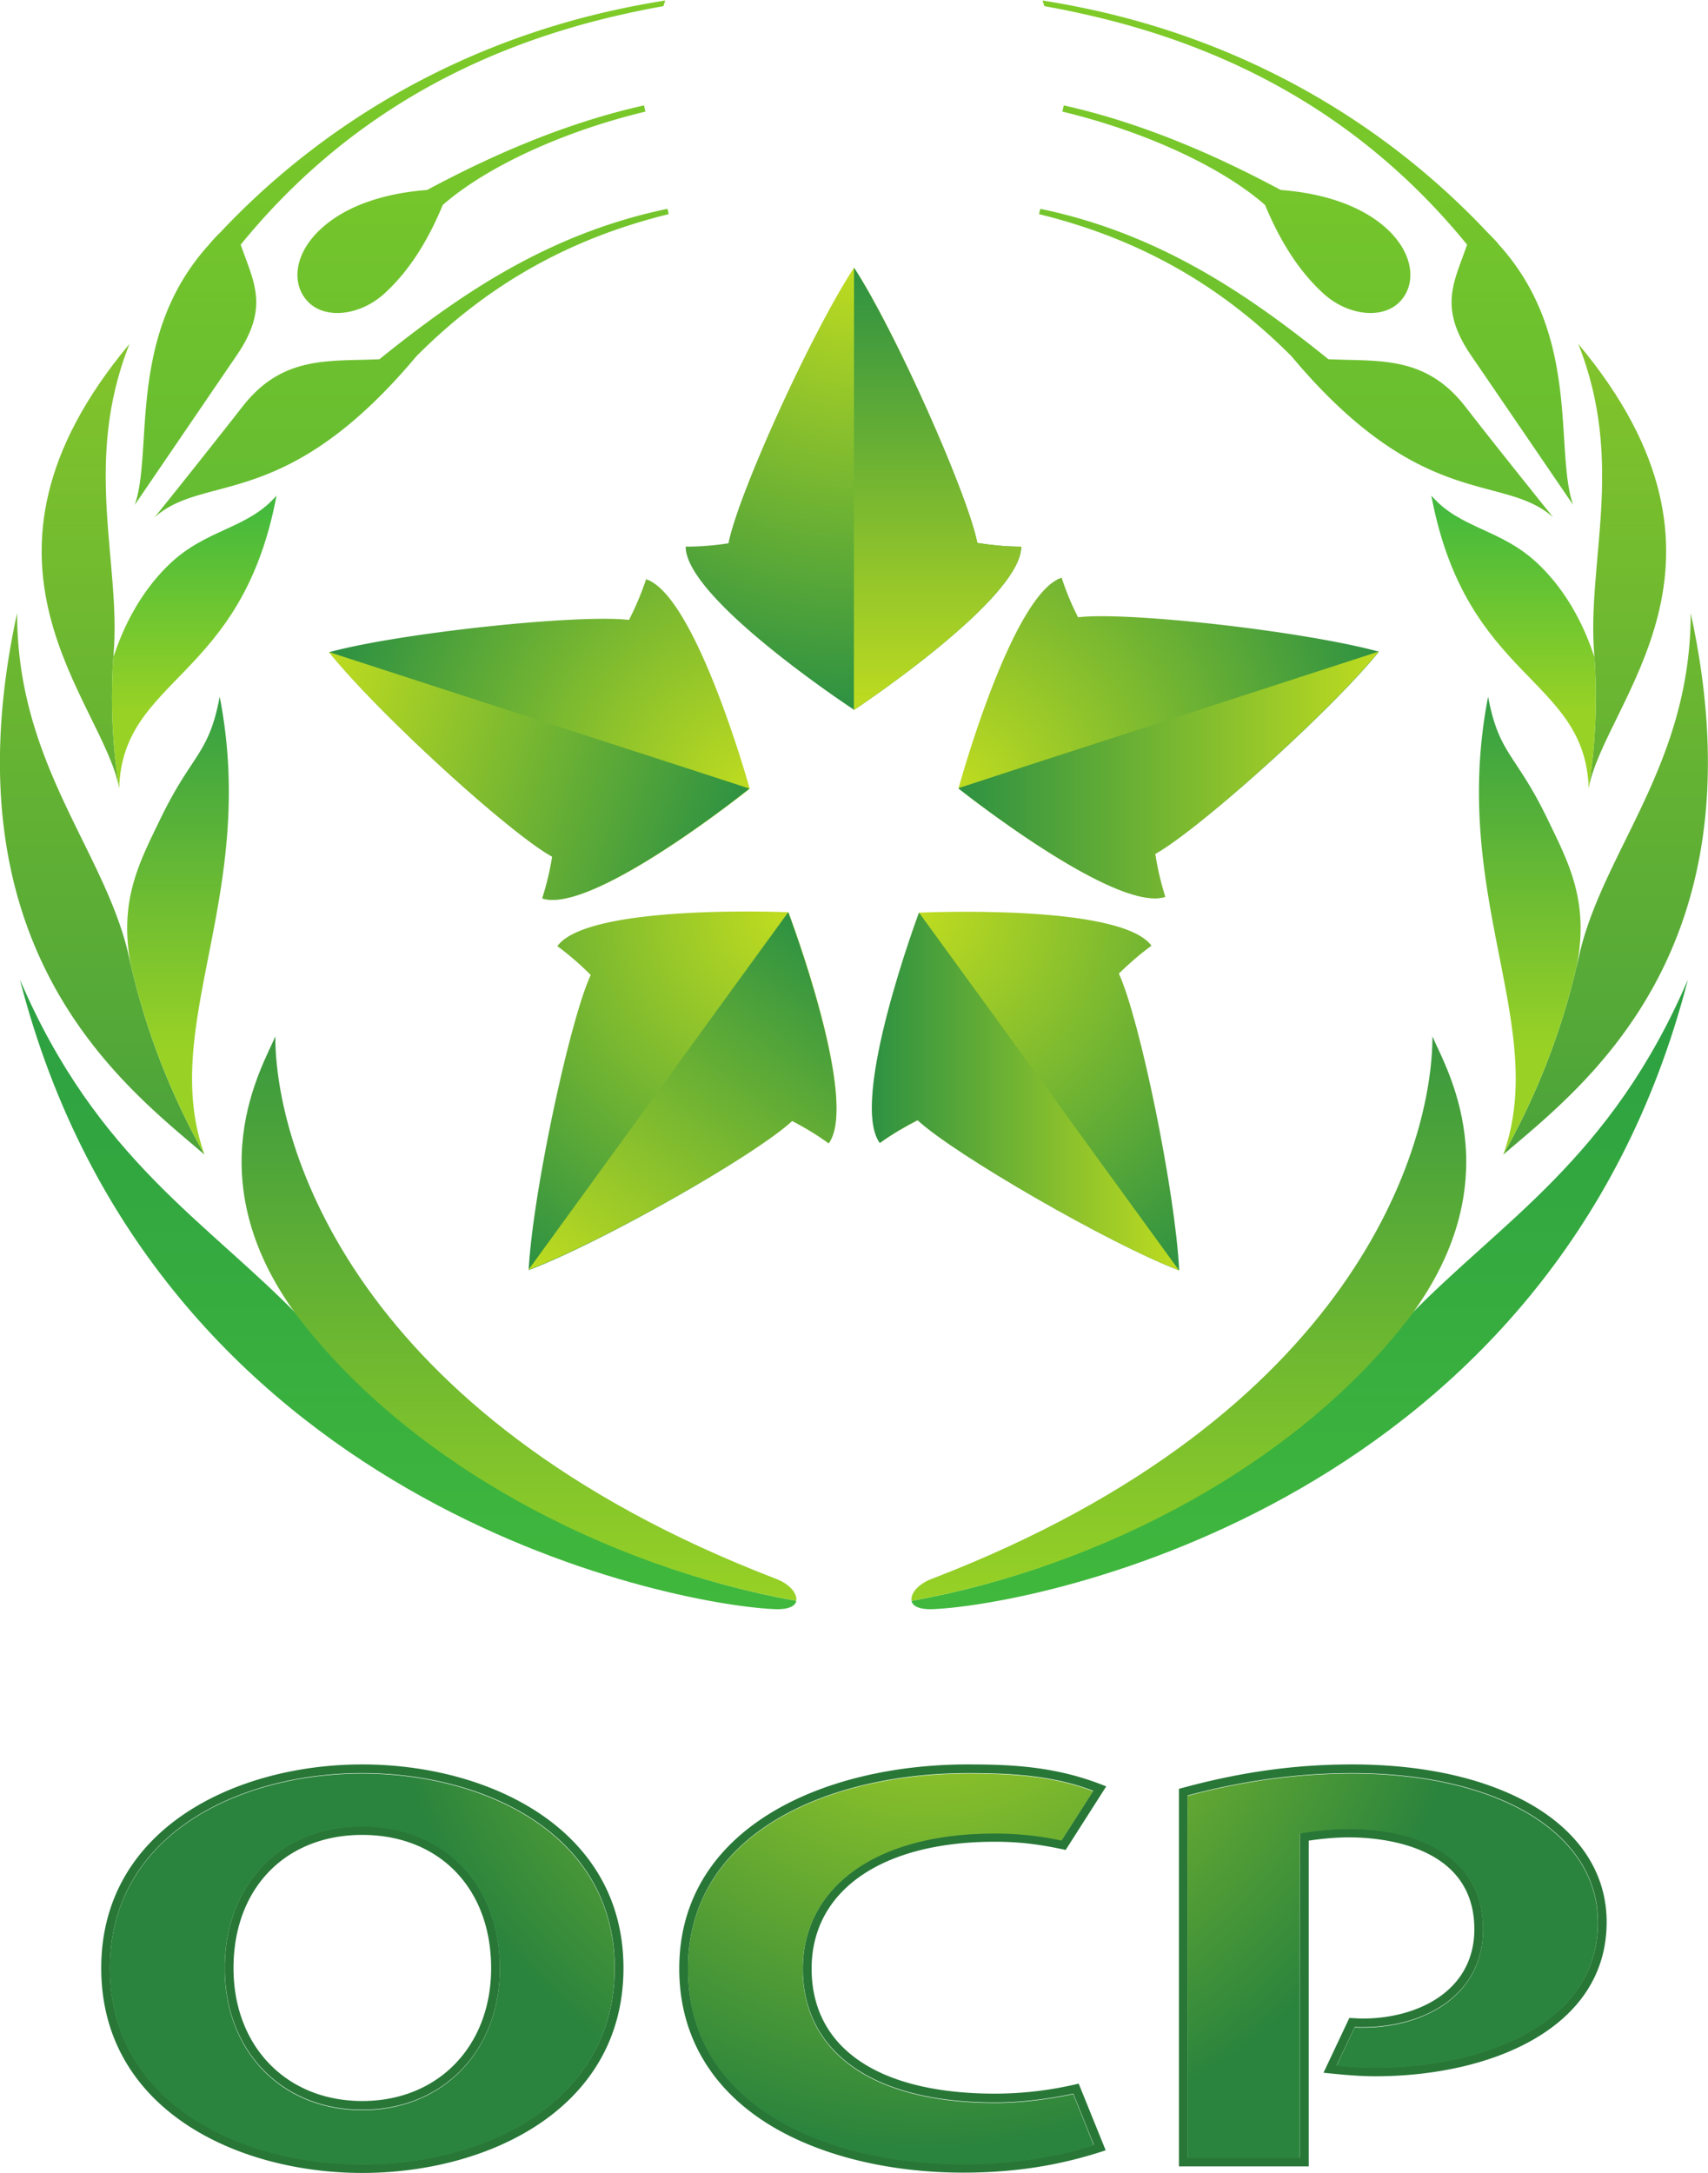 <svg xmlns="http://www.w3.org/2000/svg" xmlns:xlink="http://www.w3.org/1999/xlink" width="251.192" height="319.508"><defs><linearGradient x1="0" y1="0" x2="1" y2="0" gradientUnits="userSpaceOnUse" gradientTransform="matrix(0 -14.078 -14.078 0 127.951 725.898)" spreadMethod="pad" id="x"><stop style="stop-opacity:1;stop-color:#2d9142" offset="0"/><stop style="stop-opacity:1;stop-color:#bfdc20" offset="1"/></linearGradient><linearGradient x1="0" y1="0" x2="1" y2="0" gradientUnits="userSpaceOnUse" gradientTransform="matrix(13.408 0 0 -13.408 128.611 709.728)" spreadMethod="pad" id="v"><stop style="stop-opacity:1;stop-color:#2d9142" offset="0"/><stop style="stop-opacity:1;stop-color:#bfdc20" offset="1"/></linearGradient><linearGradient x1="0" y1="0" x2="1" y2="0" gradientUnits="userSpaceOnUse" gradientTransform="matrix(9.793 0 0 -9.793 125.856 699.637)" spreadMethod="pad" id="t"><stop style="stop-opacity:1;stop-color:#2d9142" offset="0"/><stop style="stop-opacity:1;stop-color:#bfdc20" offset="1"/></linearGradient><linearGradient x1="0" y1="0" x2="1" y2="0" gradientUnits="userSpaceOnUse" gradientTransform="scale(-14.098 14.098) rotate(-54.013 44.529 33.685)" spreadMethod="pad" id="r"><stop style="stop-opacity:1;stop-color:#2d9142" offset="0"/><stop style="stop-opacity:1;stop-color:#bfdc20" offset="1"/></linearGradient><linearGradient x1="0" y1="0" x2="1" y2="0" gradientUnits="userSpaceOnUse" gradientTransform="matrix(-13.408 4.356 4.356 13.408 121.124 706.739)" spreadMethod="pad" id="p"><stop style="stop-opacity:1;stop-color:#2d9142" offset="0"/><stop style="stop-opacity:1;stop-color:#bfdc20" offset="1"/></linearGradient><linearGradient x1="0" y1="0" x2="1" y2="0" gradientUnits="userSpaceOnUse" gradientTransform="rotate(90 -273.588 409.553) scale(20.671)" spreadMethod="pad" id="n"><stop style="stop-opacity:1;stop-color:#99d225" offset="0"/><stop style="stop-opacity:1;stop-color:#2d9142" offset="1"/></linearGradient><linearGradient x1="0" y1="0" x2="1" y2="0" gradientUnits="userSpaceOnUse" gradientTransform="rotate(-90 420.418 280.917) scale(18.186)" spreadMethod="pad" id="m"><stop style="stop-opacity:1;stop-color:#2ea241" offset="0"/><stop style="stop-opacity:1;stop-color:#40b83d" offset="1"/></linearGradient><linearGradient x1="0" y1="0" x2="1" y2="0" gradientUnits="userSpaceOnUse" gradientTransform="matrix(0 -7.714 -7.714 0 146.321 719.437)" spreadMethod="pad" id="l"><stop style="stop-opacity:1;stop-color:#35b541" offset="0"/><stop style="stop-opacity:1;stop-color:#98d225" offset="1"/></linearGradient><linearGradient x1="0" y1="0" x2="1" y2="0" gradientUnits="userSpaceOnUse" gradientTransform="matrix(0 50.801 50.801 0 149.784 683.62)" spreadMethod="pad" id="k"><stop style="stop-opacity:1;stop-color:#2d9142" offset="0"/><stop style="stop-opacity:1;stop-color:#99d225" offset="1"/></linearGradient><linearGradient x1="0" y1="0" x2="1" y2="0" gradientUnits="userSpaceOnUse" gradientTransform="matrix(0 -11.934 -11.934 0 146.837 712.827)" spreadMethod="pad" id="j"><stop style="stop-opacity:1;stop-color:#2e9d45" offset="0"/><stop style="stop-opacity:1;stop-color:#99d225" offset="1"/></linearGradient><linearGradient x1="0" y1="0" x2="1" y2="0" gradientUnits="userSpaceOnUse" gradientTransform="matrix(0 50.803 50.803 0 149.252 683.62)" spreadMethod="pad" id="i"><stop style="stop-opacity:1;stop-color:#2d9142" offset="0"/><stop style="stop-opacity:1;stop-color:#99d225" offset="1"/></linearGradient><linearGradient x1="0" y1="0" x2="1" y2="0" gradientUnits="userSpaceOnUse" gradientTransform="matrix(0 51.597 51.597 0 139.703 683.081)" spreadMethod="pad" id="h"><stop style="stop-opacity:1;stop-color:#2e9d45" offset="0"/><stop style="stop-opacity:1;stop-color:#7fcb28" offset="1"/></linearGradient><linearGradient x1="0" y1="0" x2="1" y2="0" gradientUnits="userSpaceOnUse" gradientTransform="matrix(0 20.671 20.671 0 114.604 683.141)" spreadMethod="pad" id="g"><stop style="stop-opacity:1;stop-color:#99d225" offset="0"/><stop style="stop-opacity:1;stop-color:#2d9142" offset="1"/></linearGradient><linearGradient x1="0" y1="0" x2="1" y2="0" gradientUnits="userSpaceOnUse" gradientTransform="matrix(0 -18.186 -18.186 0 111.068 701.335)" spreadMethod="pad" id="f"><stop style="stop-opacity:1;stop-color:#2ea241" offset="0"/><stop style="stop-opacity:1;stop-color:#40b83d" offset="1"/></linearGradient><linearGradient x1="0" y1="0" x2="1" y2="0" gradientUnits="userSpaceOnUse" gradientTransform="rotate(-90 411.844 307.594) scale(7.714)" spreadMethod="pad" id="e"><stop style="stop-opacity:1;stop-color:#35b541" offset="0"/><stop style="stop-opacity:1;stop-color:#98d225" offset="1"/></linearGradient><linearGradient x1="0" y1="0" x2="1" y2="0" gradientUnits="userSpaceOnUse" gradientTransform="rotate(90 -291.418 392.202) scale(50.801)" spreadMethod="pad" id="d"><stop style="stop-opacity:1;stop-color:#2d9142" offset="0"/><stop style="stop-opacity:1;stop-color:#99d225" offset="1"/></linearGradient><linearGradient x1="0" y1="0" x2="1" y2="0" gradientUnits="userSpaceOnUse" gradientTransform="rotate(-90 408.279 304.548) scale(11.934)" spreadMethod="pad" id="c"><stop style="stop-opacity:1;stop-color:#2e9d45" offset="0"/><stop style="stop-opacity:1;stop-color:#99d225" offset="1"/></linearGradient><linearGradient x1="0" y1="0" x2="1" y2="0" gradientUnits="userSpaceOnUse" gradientTransform="rotate(90 -291.152 392.468) scale(50.803)" spreadMethod="pad" id="b"><stop style="stop-opacity:1;stop-color:#2d9142" offset="0"/><stop style="stop-opacity:1;stop-color:#99d225" offset="1"/></linearGradient><linearGradient x1="0" y1="0" x2="1" y2="0" gradientUnits="userSpaceOnUse" gradientTransform="rotate(90 -286.108 396.974) scale(51.597)" spreadMethod="pad" id="a"><stop style="stop-opacity:1;stop-color:#2e9d45" offset="0"/><stop style="stop-opacity:1;stop-color:#7fcb28" offset="1"/></linearGradient><linearGradient xlink:href="#a" id="z" gradientUnits="userSpaceOnUse" gradientTransform="rotate(90 -286.108 396.974) scale(51.597)" spreadMethod="pad" x1="0" y1="0" x2="1" y2="0"/><linearGradient xlink:href="#b" id="A" gradientUnits="userSpaceOnUse" gradientTransform="rotate(90 -291.152 392.468) scale(50.803)" spreadMethod="pad" x1="0" y1="0" x2="1" y2="0"/><linearGradient xlink:href="#c" id="B" gradientUnits="userSpaceOnUse" gradientTransform="rotate(-90 408.279 304.548) scale(11.934)" spreadMethod="pad" x1="0" y1="0" x2="1" y2="0"/><linearGradient xlink:href="#d" id="C" gradientUnits="userSpaceOnUse" gradientTransform="rotate(90 -291.418 392.202) scale(50.801)" spreadMethod="pad" x1="0" y1="0" x2="1" y2="0"/><linearGradient xlink:href="#e" id="D" gradientUnits="userSpaceOnUse" gradientTransform="rotate(-90 411.844 307.594) scale(7.714)" spreadMethod="pad" x1="0" y1="0" x2="1" y2="0"/><linearGradient xlink:href="#f" id="E" gradientUnits="userSpaceOnUse" gradientTransform="matrix(0 -18.186 -18.186 0 111.068 701.335)" spreadMethod="pad" x1="0" y1="0" x2="1" y2="0"/><linearGradient xlink:href="#g" id="F" gradientUnits="userSpaceOnUse" gradientTransform="matrix(0 20.671 20.671 0 114.604 683.141)" spreadMethod="pad" x1="0" y1="0" x2="1" y2="0"/><linearGradient xlink:href="#h" id="G" gradientUnits="userSpaceOnUse" gradientTransform="matrix(0 51.597 51.597 0 139.703 683.081)" spreadMethod="pad" x1="0" y1="0" x2="1" y2="0"/><linearGradient xlink:href="#i" id="H" gradientUnits="userSpaceOnUse" gradientTransform="matrix(0 50.803 50.803 0 149.252 683.62)" spreadMethod="pad" x1="0" y1="0" x2="1" y2="0"/><linearGradient xlink:href="#j" id="I" gradientUnits="userSpaceOnUse" gradientTransform="matrix(0 -11.934 -11.934 0 146.837 712.827)" spreadMethod="pad" x1="0" y1="0" x2="1" y2="0"/><linearGradient xlink:href="#k" id="J" gradientUnits="userSpaceOnUse" gradientTransform="matrix(0 50.801 50.801 0 149.784 683.62)" spreadMethod="pad" x1="0" y1="0" x2="1" y2="0"/><linearGradient xlink:href="#l" id="K" gradientUnits="userSpaceOnUse" gradientTransform="matrix(0 -7.714 -7.714 0 146.321 719.437)" spreadMethod="pad" x1="0" y1="0" x2="1" y2="0"/><linearGradient xlink:href="#m" id="L" gradientUnits="userSpaceOnUse" gradientTransform="rotate(-90 420.418 280.917) scale(18.186)" spreadMethod="pad" x1="0" y1="0" x2="1" y2="0"/><linearGradient xlink:href="#n" id="M" gradientUnits="userSpaceOnUse" gradientTransform="rotate(90 -273.588 409.553) scale(20.671)" spreadMethod="pad" x1="0" y1="0" x2="1" y2="0"/><linearGradient xlink:href="#p" id="O" gradientUnits="userSpaceOnUse" gradientTransform="matrix(-13.408 4.356 4.356 13.408 121.124 706.739)" spreadMethod="pad" x1="0" y1="0" x2="1" y2="0"/><linearGradient xlink:href="#r" id="Q" gradientUnits="userSpaceOnUse" gradientTransform="scale(-14.098 14.098) rotate(-54.013 44.529 33.685)" spreadMethod="pad" x1="0" y1="0" x2="1" y2="0"/><linearGradient xlink:href="#t" id="S" gradientUnits="userSpaceOnUse" gradientTransform="matrix(9.793 0 0 -9.793 125.856 699.637)" spreadMethod="pad" x1="0" y1="0" x2="1" y2="0"/><linearGradient xlink:href="#v" id="U" gradientUnits="userSpaceOnUse" gradientTransform="matrix(13.408 0 0 -13.408 128.611 709.728)" spreadMethod="pad" x1="0" y1="0" x2="1" y2="0"/><linearGradient xlink:href="#x" id="W" gradientUnits="userSpaceOnUse" gradientTransform="matrix(0 -14.078 -14.078 0 127.951 725.898)" spreadMethod="pad" x1="0" y1="0" x2="1" y2="0"/><radialGradient fx="0" fy="0" cx="0" cy="0" r="1" gradientUnits="userSpaceOnUse" gradientTransform="matrix(17.347 0 0 -17.347 127.596 683.315)" spreadMethod="pad" id="y"><stop style="stop-opacity:1;stop-color:#b2da22" offset="0"/><stop style="stop-opacity:1;stop-color:#2b843d" offset="1"/></radialGradient><radialGradient fx="0" fy="0" cx="0" cy="0" r="1" gradientUnits="userSpaceOnUse" gradientTransform="matrix(14.099 0 0 -14.099 125.289 725.898)" spreadMethod="pad" id="w"><stop style="stop-opacity:1;stop-color:#bfdc20" offset="0"/><stop style="stop-opacity:1;stop-color:#2d9142" offset="1"/></radialGradient><radialGradient fx="0" fy="0" cx="0" cy="0" r="1" gradientUnits="userSpaceOnUse" gradientTransform="matrix(14.094 0 0 -14.094 128.622 709.3)" spreadMethod="pad" id="u"><stop style="stop-opacity:1;stop-color:#bfdc20" offset="0"/><stop style="stop-opacity:1;stop-color:#2d9142" offset="1"/></radialGradient><radialGradient fx="0" fy="0" cx="0" cy="0" r="1" gradientUnits="userSpaceOnUse" gradientTransform="matrix(14.098 0 0 -14.098 127.368 705.334)" spreadMethod="pad" id="s"><stop style="stop-opacity:1;stop-color:#bfdc20" offset="0"/><stop style="stop-opacity:1;stop-color:#2d9142" offset="1"/></radialGradient><radialGradient fx="0" fy="0" cx="0" cy="0" r="1" gradientUnits="userSpaceOnUse" gradientTransform="matrix(13.921 0 0 -13.921 123 705.27)" spreadMethod="pad" id="q"><stop style="stop-opacity:1;stop-color:#bfdc20" offset="0"/><stop style="stop-opacity:1;stop-color:#2d9142" offset="1"/></radialGradient><radialGradient fx="0" fy="0" cx="0" cy="0" r="1" gradientUnits="userSpaceOnUse" gradientTransform="matrix(13.798 0 0 -13.798 121.961 709.288)" spreadMethod="pad" id="o"><stop style="stop-opacity:1;stop-color:#bfdc20" offset="0"/><stop style="stop-opacity:1;stop-color:#2d9142" offset="1"/></radialGradient><radialGradient xlink:href="#o" id="N" gradientUnits="userSpaceOnUse" gradientTransform="matrix(13.798 0 0 -13.798 121.961 709.288)" spreadMethod="pad" cx="0" cy="0" fx="0" fy="0" r="1"/><radialGradient xlink:href="#q" id="P" gradientUnits="userSpaceOnUse" gradientTransform="matrix(13.921 0 0 -13.921 123 705.27)" spreadMethod="pad" cx="0" cy="0" fx="0" fy="0" r="1"/><radialGradient xlink:href="#s" id="R" gradientUnits="userSpaceOnUse" gradientTransform="matrix(14.098 0 0 -14.098 127.368 705.334)" spreadMethod="pad" cx="0" cy="0" fx="0" fy="0" r="1"/><radialGradient xlink:href="#u" id="T" gradientUnits="userSpaceOnUse" gradientTransform="matrix(14.094 0 0 -14.094 128.622 709.3)" spreadMethod="pad" cx="0" cy="0" fx="0" fy="0" r="1"/><radialGradient xlink:href="#w" id="V" gradientUnits="userSpaceOnUse" gradientTransform="matrix(14.099 0 0 -14.099 125.289 725.898)" spreadMethod="pad" cx="0" cy="0" fx="0" fy="0" r="1"/><radialGradient xlink:href="#y" id="X" gradientUnits="userSpaceOnUse" gradientTransform="matrix(17.347 0 0 -17.347 127.596 683.315)" spreadMethod="pad" cx="0" cy="0" fx="0" fy="0" r="1"/></defs><path style="fill:url(#z);stroke:none" d="M119.21 734.237a29.013 29.013 0 0 1-1.281-.258l-.039.184c.455.097.913.18 1.378.254l-.058-.18zm-1.281-.258-.039.184c-5.15-1.08-9.531-3.651-12.818-7.147a4.512 4.512 0 0 1-.362-.392c-2.621-2.897-1.757-6.541-2.356-8.285 0 0 2.892 4.243 3.236 4.745 1.07 1.556.555 2.346.141 3.549 3.191 3.917 7.308 6.254 12.198 7.346zm-5.755-6.08c1.418 1.237 3.872 2.354 6.463 2.976l-.045.198c-2.413-.539-4.747-1.53-6.917-2.697-1.266-.094-2.52-.457-3.362-1.217-.879-.793-.984-1.771-.44-2.342.544-.571 1.65-.454 2.431.25.858.777 1.446 1.805 1.87 2.832zm-6.404-6.452a347.992 347.992 0 0 0-2.785-3.508c1.598 1.433 4.156.136 8.347 5.135 2.326 2.339 4.955 3.771 8.047 4.532l-.04.169c-3.81-.789-6.648-2.751-9.185-4.795-1.628-.074-3.103.131-4.384-1.533" transform="matrix(4.612 0 0 -4.612 -452.23 3387.206)"/><path style="fill:url(#A);stroke:none" d="M98.601 714.889c-.003-4.777 2.727-7.504 3.529-10.798.019-.093.04-.18.061-.272l.041-.198-.017.1a22.615 22.615 0 0 1 2.36-6.094l.005-.007c-2.556 2.186-8.321 6.515-5.979 17.269" transform="matrix(4.612 0 0 -4.612 -452.23 3387.206)"/><path style="fill:url(#B);stroke:none" d="M103.178 708.343c1.006 2.072 1.534 2.026 1.883 3.876 1.236-6.343-1.955-10.479-.486-14.592a22.615 22.615 0 0 0-2.36 6.094c-.36 2.019.277 3.207.963 4.622" transform="matrix(4.612 0 0 -4.612 -452.23 3387.206)"/><path style="fill:url(#C);stroke:none" d="M102.185 723.469c-1.511-3.794-.255-7.01-.511-9.926-.011-.166-.048-.616-.048-1.354 0-.981.078-1.944.229-2.884v-.003c-.511 2.788-5.495 7.2.33 14.167" transform="matrix(4.612 0 0 -4.612 -452.23 3387.206)"/><path style="fill:url(#D);stroke:none" d="M101.674 713.543c-.022-.285.339 1.524 1.787 2.906 1.182 1.132 2.489 1.113 3.412 2.184-1.106-5.906-4.904-5.768-5.018-9.328-.151.94-.229 1.903-.229 2.884 0 .738.037 1.188.048 1.354" transform="matrix(4.612 0 0 -4.612 -452.23 3387.206)"/><path style="fill:url(#E);stroke:none" d="m107.62 692.428-.095.127c3.579-4.696 9.87-8.083 15.92-9.159 0 0 .003-.296-.699-.265-3.424.156-19.776 3.416-24.056 20.071 2.461-5.748 5.97-7.706 8.93-10.774" transform="matrix(4.612 0 0 -4.612 -452.23 3387.206)"/><path style="fill:url(#F);stroke:none" d="M107.537 692.473c-3.272 4.426-1.103 7.953-.703 8.917 0-3.462 2.448-12.084 15.933-17.28.489-.178.718-.493.678-.714-6.05 1.076-12.329 4.38-15.908 9.077" transform="matrix(4.612 0 0 -4.612 -452.23 3387.206)"/><path style="fill:url(#G);stroke:none" d="M131.3 734.417c.467-.074.924-.157 1.38-.254l-.041-.184a29.87 29.87 0 0 1-1.28.258l-.059.18zm13.538-7.784c-.414-1.203-.929-1.993.139-3.549.345-.502 3.24-4.745 3.24-4.745-.601 1.744.264 5.388-2.358 8.285-.09.118-.225.254-.363.392-3.286 3.496-7.666 6.067-12.816 7.147l-.041-.184c4.892-1.092 9.006-3.429 12.199-7.346zm-4.573-1.566c.782-.704 1.887-.821 2.431-.25s.438 1.549-.438 2.342c-.843.76-2.1 1.123-3.363 1.217-2.173 1.167-4.504 2.158-6.918 2.697l-.045-.198c2.59-.622 5.047-1.739 6.463-2.976.426-1.027 1.014-2.055 1.87-2.832zm.151-2.087c-2.537 2.044-5.377 4.006-9.187 4.795l-.041-.169c3.096-.761 5.723-2.193 8.051-4.532 4.191-4.999 6.745-3.702 8.344-5.135 0 0-1.874 2.329-2.784 3.508-1.28 1.664-2.757 1.459-4.383 1.533" transform="matrix(4.612 0 0 -4.612 -452.23 3387.206)"/><path style="fill:url(#H);stroke:none" d="M151.968 714.889c.004-4.777-2.725-7.504-3.529-10.798-.019-.093-.04-.18-.061-.272l-.043-.198.017.1a22.58 22.58 0 0 0-2.359-6.094l-.004-.007c2.554 2.186 8.323 6.515 5.979 17.269" transform="matrix(4.612 0 0 -4.612 -452.23 3387.206)"/><path style="fill:url(#I);stroke:none" d="M147.391 708.343c-1.003 2.072-1.534 2.026-1.883 3.876-1.237-6.343 1.955-10.479.485-14.592a22.58 22.58 0 0 1 2.359 6.094c.363 2.019-.276 3.207-.961 4.622" transform="matrix(4.612 0 0 -4.612 -452.23 3387.206)"/><path style="fill:url(#J);stroke:none" d="M148.383 723.469c1.514-3.794.258-7.01.512-9.926.009-.166.048-.616.048-1.354 0-.981-.078-1.944-.228-2.884v-.003c.51 2.788 5.494 7.2-.332 14.167" transform="matrix(4.612 0 0 -4.612 -452.23 3387.206)"/><path style="fill:url(#K);stroke:none" d="M148.895 713.543c.023-.285-.338 1.524-1.787 2.906-1.182 1.132-2.489 1.113-3.41 2.184 1.105-5.906 4.901-5.768 5.017-9.328.15.94.228 1.903.228 2.884 0 .738-.039 1.188-.048 1.354" transform="matrix(4.612 0 0 -4.612 -452.23 3387.206)"/><path style="fill:url(#L);stroke:none" d="m142.95 692.428.095.127c-3.579-4.696-9.87-8.083-15.921-9.159 0 0-.001-.296.699-.265 3.425.156 19.776 3.416 24.056 20.071-2.462-5.748-5.97-7.706-8.929-10.774" transform="matrix(4.612 0 0 -4.612 -452.23 3387.206)"/><path style="fill:url(#M);stroke:none" d="M143.031 692.473c3.275 4.426 1.104 7.953.702 8.917 0-3.462-2.448-12.084-15.93-17.28-.491-.178-.719-.493-.679-.714 6.051 1.076 12.331 4.38 15.907 9.077" transform="matrix(4.612 0 0 -4.612 -452.23 3387.206)"/><path style="fill:url(#N);stroke:none" d="M115.351 705.789c1.596-.519 6.58 3.476 6.61 3.497h.001s-1.708 6.158-3.304 6.68a9.296 9.296 0 0 0-.546-1.297c-1.612.19-7.279-.41-9.56-1.028 1.565-1.946 5.725-5.75 7.119-6.525a8.692 8.692 0 0 0-.32-1.327" transform="matrix(4.612 0 0 -4.612 -452.23 3387.206)"/><path style="fill:url(#O);stroke:none" d="m119.978 709.935-3.973 1.288-7.462 2.423c1.567-1.949 5.726-5.75 7.119-6.525a9.12 9.12 0 0 0-.317-1.329c1.592-.519 6.58 3.475 6.608 3.5l-1.975.643" transform="matrix(4.612 0 0 -4.612 -452.23 3387.206)"/><path style="fill:url(#P);stroke:none" d="M123.198 705.348s-6.384.281-7.37-1.08a9.173 9.173 0 0 0 1.064-.919c-.681-1.471-1.863-7.05-1.978-9.41 2.335.887 7.237 3.668 8.404 4.756.382-.198.776-.43 1.164-.715.987 1.356-1.27 7.329-1.284 7.365v.003" transform="matrix(4.612 0 0 -4.612 -452.23 3387.206)"/><path style="fill:url(#Q);stroke:none" d="m123.191 705.351-1.222-1.68-7.064-9.724c2.338.884 7.237 3.665 8.405 4.753.383-.198.774-.43 1.165-.714.983 1.354-1.271 7.327-1.284 7.365" transform="matrix(4.612 0 0 -4.612 -452.23 3387.206)"/><path style="fill:url(#R);stroke:none" d="M134.773 704.282c-.985 1.354-7.366 1.054-7.404 1.054 0 0-2.239-5.987-1.253-7.343.383.277.791.512 1.203.726 1.192-1.102 6.132-3.95 8.338-4.788-.121 2.496-1.253 8.016-1.924 9.463.308.301.648.602 1.04.888" transform="matrix(4.612 0 0 -4.612 -452.23 3387.206)"/><path style="fill:url(#S);stroke:none" d="m131.037 700.282-3.677 5.056h-.001s-2.238-5.985-1.251-7.343c.382.277.791.517 1.204.728 1.189-1.102 6.129-3.948 8.337-4.788l-4.612 6.347" transform="matrix(4.612 0 0 -4.612 -452.23 3387.206)"/><path style="fill:url(#T);stroke:none" d="M132.432 714.753c-.194.382-.374.8-.523 1.262-1.591-.519-3.277-6.674-3.288-6.716v-.002s4.996-3.977 6.593-3.458a9.274 9.274 0 0 0-.319 1.369c1.418.792 5.653 4.609 7.13 6.449-2.409.656-8.007 1.285-9.593 1.096" transform="matrix(4.612 0 0 -4.612 -452.23 3387.206)"/><path style="fill:url(#U);stroke:none" d="m142.02 713.661-7.464-2.425-3.973-1.288-1.972-.646s4.999-3.979 6.597-3.46a8.846 8.846 0 0 0-.321 1.369c1.417.794 5.651 4.61 7.133 6.45" transform="matrix(4.612 0 0 -4.612 -452.23 3387.206)"/><path style="fill:url(#V);stroke:none" d="M130.621 717.005c-.474 0-.944.048-1.401.119-.318 1.59-2.639 6.8-3.932 8.774-1.368-2.089-3.697-7.22-4.004-8.786a9.026 9.026 0 0 0-1.364-.107c0-1.651 5.197-5.087 5.364-5.198v-.008l.008.003s5.329 3.524 5.329 5.203" transform="matrix(4.612 0 0 -4.612 -452.23 3387.206)"/><path style="fill:url(#W);stroke:none" d="M129.221 717.124c-.319 1.59-2.64 6.796-3.932 8.774l-.004-7.843v-4.176l-.001-2.075.008-.002s5.327 3.524 5.327 5.203c-.472 0-.94.048-1.398.119" transform="matrix(4.612 0 0 -4.612 -452.23 3387.206)"/><path style="fill:#287737;fill-opacity:1;fill-rule:nonzero;stroke:none" d="M0 0c4.637 0 7.834-1.894 7.834-4.749 0-3.351-3.855-4.638-7.103-4.638-.425 0-.842.027-1.233.072L.08-8.093C.184-8.1.237-8.1.322-8.1c2.015 0 3.849 1.048 3.849 3.124 0 2.26-1.973 3.206-4.265 3.206a9.59 9.59 0 0 1-1.573-.142v-10.347h-3.584V-.711C-3.51-.247-1.773 0 0 0zm-31.57-10.731c2.573 0 4.388 1.882 4.388 4.515 0 2.637-1.738 4.524-4.388 4.524-2.646 0-4.383-1.887-4.383-4.524 0-2.633 1.814-4.515 4.383-4.515zm0 10.731c3.9 0 8.05-1.936 8.05-6.216 0-4.213-4.062-6.254-8.05-6.254-3.984 0-8.047 2.041-8.047 6.254 0 4.28 4.15 6.216 8.047 6.216zm19.303 0c1.331 0 2.7-.061 4.004-.563L-9.27-2.136a9.986 9.986 0 0 1-2.128.224c-3.951 0-6.123-1.832-6.123-4.321 0-2.599 2.147-4.267 6.13-4.267.791 0 1.703.107 2.494.281l.658-1.633c-1.249-.4-2.697-.608-4.167-.608-4.314 0-8.777 1.839-8.777 6.227 0 4.401 4.592 6.233 8.916 6.233zM0 .277c-1.841 0-3.595-.244-5.528-.779v-12.037h4.14v10.386c.461.07.895.104 1.294.104.94 0 3.986-.207 3.986-2.927 0-1.961-1.789-2.849-3.57-2.849-.078 0-.267.011-.416.019l-.824-1.747c.8-.083 1.224-.112 1.649-.112 3.673 0 7.38 1.521 7.38 4.916C8.111-1.692 4.785.277 0 .277zm-31.57-10.731c-2.42 0-4.106 1.746-4.106 4.238 0 2.537 1.65 4.246 4.106 4.246 2.459 0 4.109-1.709 4.109-4.246 0-2.492-1.693-4.238-4.109-4.238zm0 10.731c-4.01 0-8.324-2.031-8.324-6.493 0-4.49 4.314-6.531 8.324-6.531 4.012 0 8.329 2.041 8.329 6.531 0 4.462-4.317 6.493-8.329 6.493zm19.303 0c-4.575 0-9.195-2.013-9.195-6.51 0-2.112 1.008-3.839 2.9-4.994 1.597-.97 3.785-1.51 6.156-1.51 1.512 0 2.979.191 4.542.712l-.861 2.126a11.384 11.384 0 0 0-2.666-.32c-3.715 0-5.85 1.449-5.85 3.986 0 2.489 2.239 4.045 5.843 4.045.712 0 1.389-.068 2.258-.262l1.293 2.026c-1.572.643-3.014.701-4.42.701" transform="matrix(4.612 0 0 -4.612 198.879 260.718)"/><path style="fill:url(#X);stroke:none" d="M141.174 677.888c4.637 0 7.834-1.894 7.834-4.749 0-3.351-3.855-4.638-7.103-4.638-.425 0-.842.027-1.233.072l.582 1.222c.104-.007.157-.007.242-.007 2.015 0 3.849 1.048 3.849 3.124 0 2.26-1.973 3.206-4.265 3.206a9.59 9.59 0 0 1-1.573-.142v-10.347h-3.584v11.548c1.741.464 3.478.711 5.251.711zm-31.57-10.731c-2.569 0-4.383 1.882-4.383 4.515 0 2.637 1.737 4.524 4.383 4.524 2.65 0 4.388-1.887 4.388-4.524 0-2.633-1.815-4.515-4.388-4.515zm0 10.731c-3.897 0-8.047-1.936-8.047-6.216 0-4.213 4.063-6.254 8.047-6.254 3.988 0 8.05 2.041 8.05 6.254 0 4.28-4.15 6.216-8.05 6.216zm19.303 0c1.331 0 2.7-.061 4.004-.563l-1.007-1.573a9.986 9.986 0 0 1-2.128.224c-3.951 0-6.123-1.832-6.123-4.321 0-2.599 2.147-4.267 6.13-4.267.791 0 1.703.107 2.494.281l.658-1.633c-1.249-.4-2.697-.608-4.167-.608-4.314 0-8.777 1.839-8.777 6.227 0 4.401 4.592 6.233 8.916 6.233" transform="matrix(4.612 0 0 -4.612 -452.23 3387.206)"/></svg>
